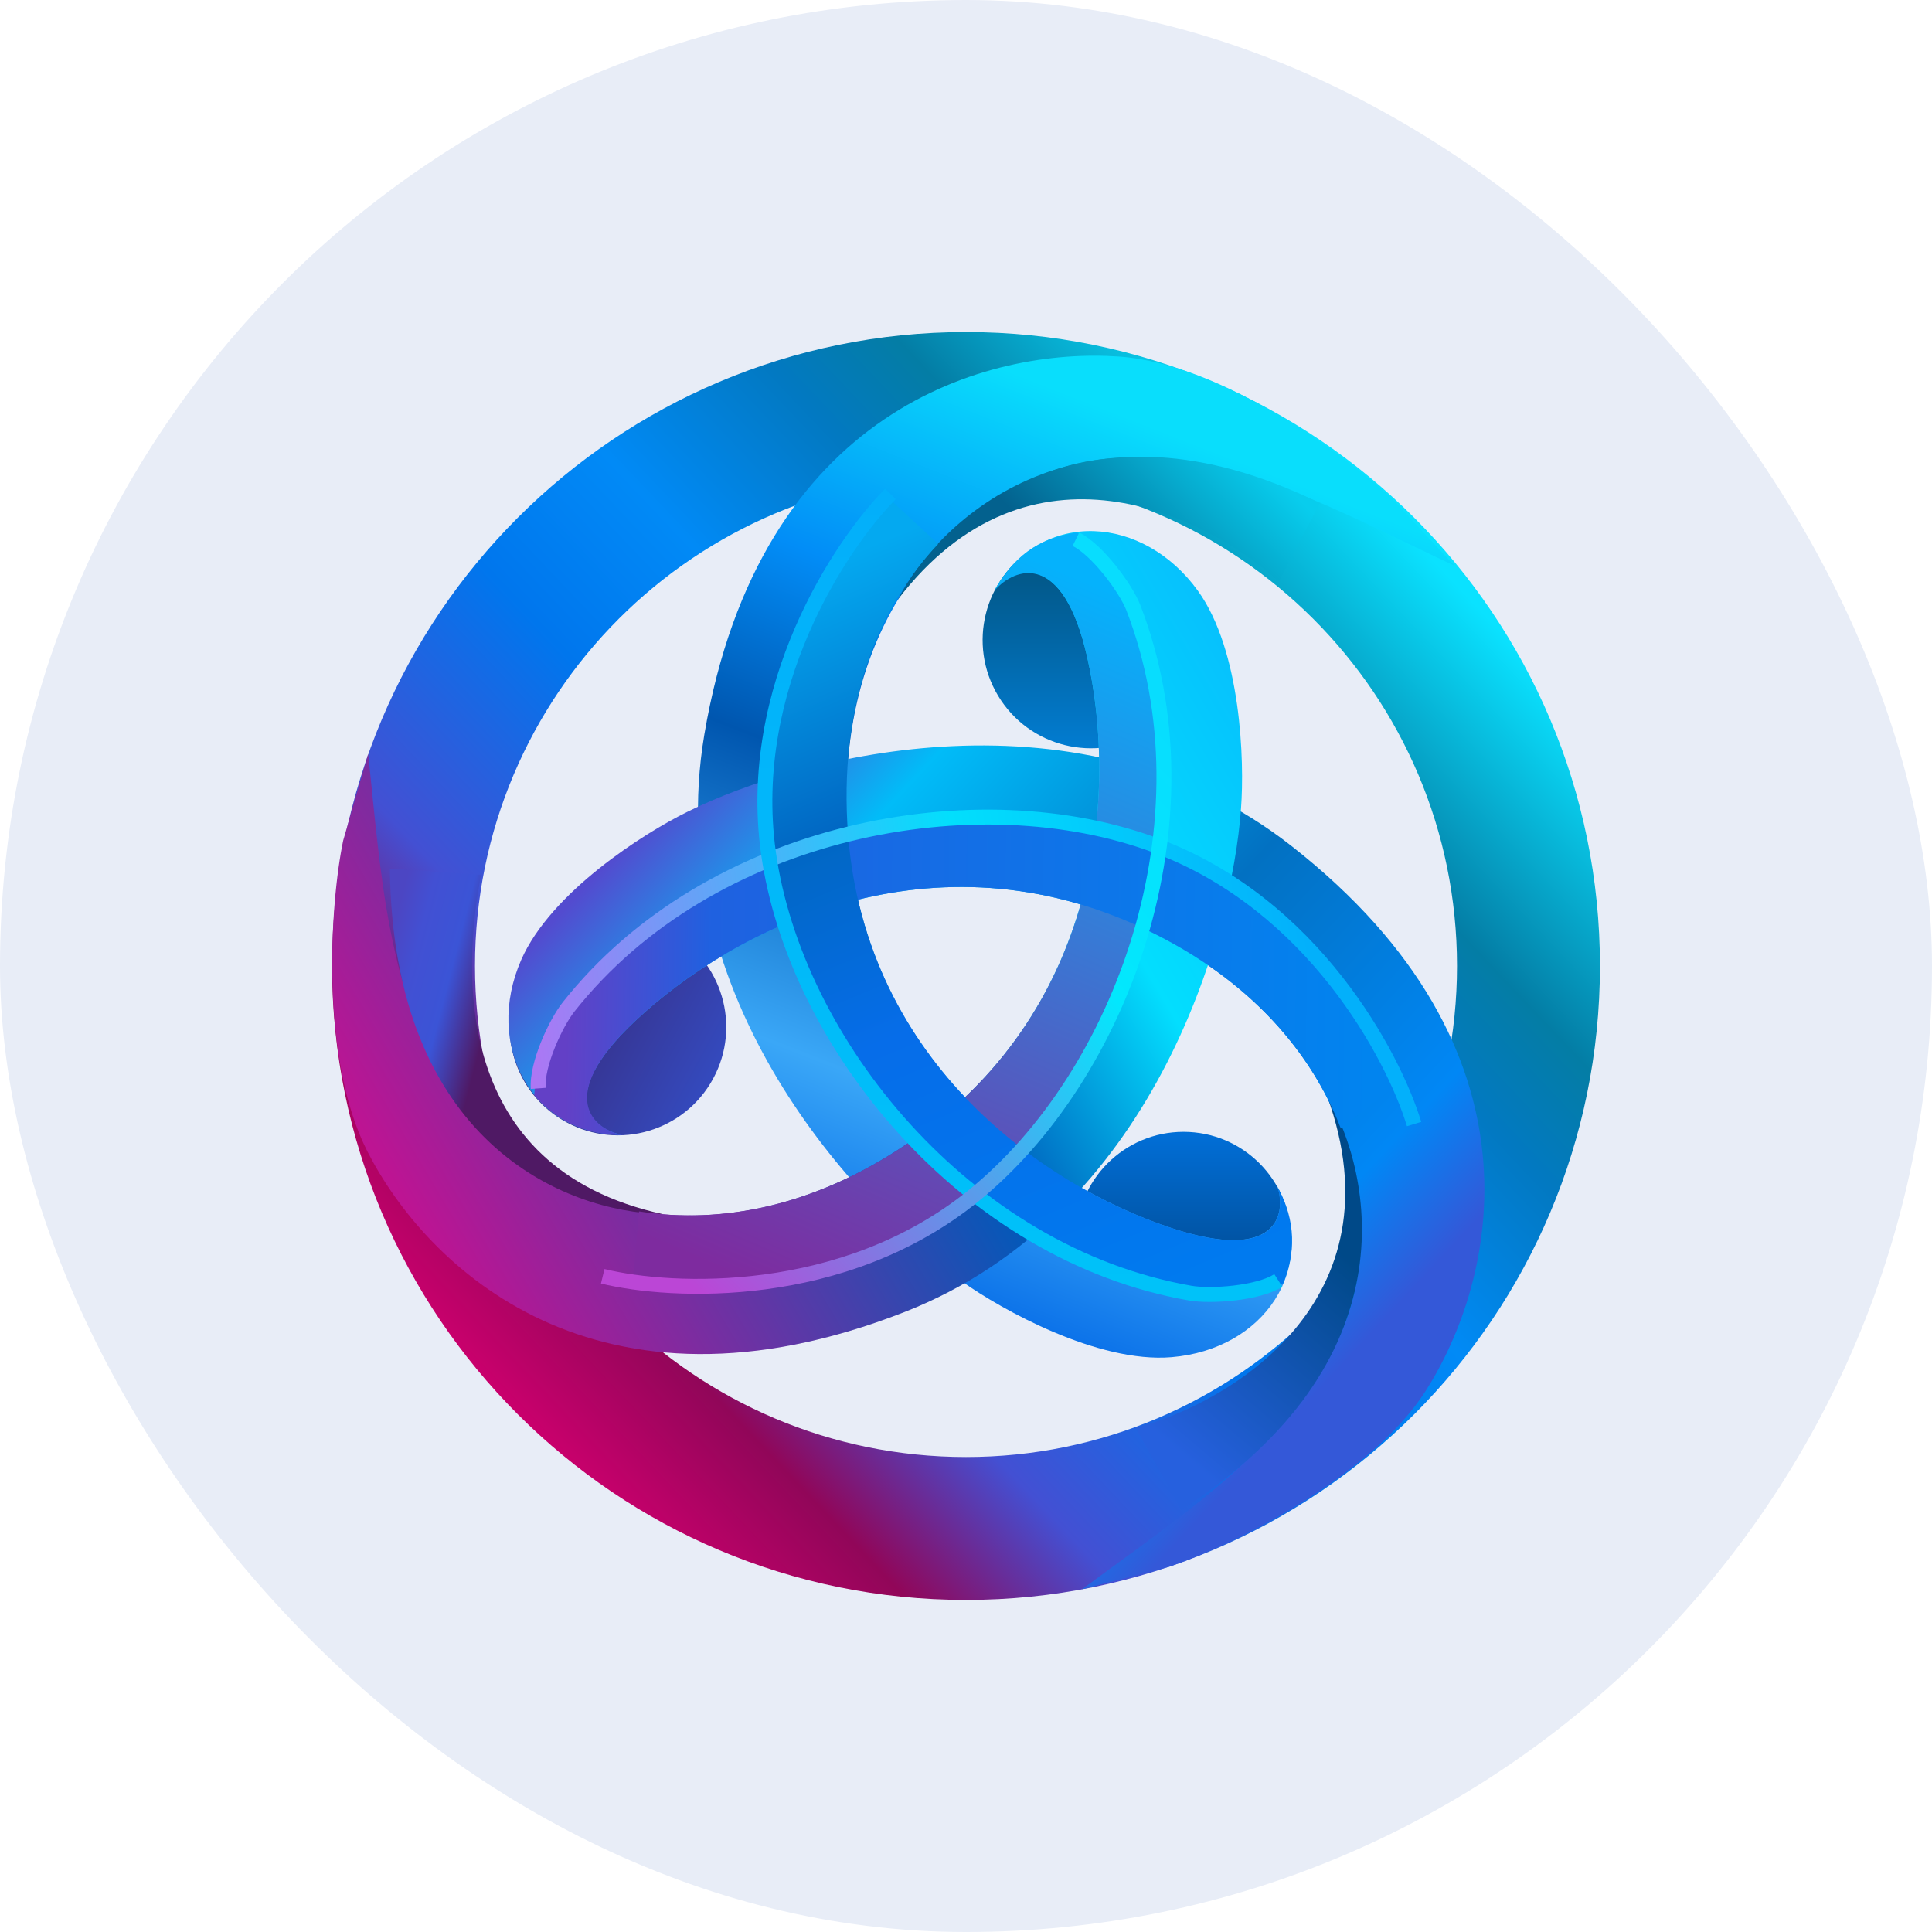 <svg width="128" height="128" viewBox="0 0 128 128" fill="none" xmlns="http://www.w3.org/2000/svg">
<rect width="128" height="128" rx="64" fill="#E8EDF7"/>
<path fill-rule="evenodd" clip-rule="evenodd" d="M64 106C87.196 106 106 87.196 106 64C106 40.804 87.196 22 64 22C40.804 22 22 40.804 22 64C22 87.196 40.804 106 64 106ZM64 96.531C81.967 96.531 96.531 81.967 96.531 64C96.531 46.033 81.967 31.469 64 31.469C46.033 31.469 31.469 46.033 31.469 64C31.469 81.967 46.033 96.531 64 96.531Z" fill="url(#paint0_linear_466_5183)"/>
<path d="M78.412 89.213C82.34 89.213 85.525 86.029 85.525 82.1C85.525 78.172 82.34 74.987 78.412 74.987C74.484 74.987 71.299 78.172 71.299 82.1C71.299 86.029 74.484 89.213 78.412 89.213Z" fill="url(#paint1_linear_466_5183)"/>
<path d="M74.157 23.625C81 24.113 89.092 30.142 92.283 33.095L96.356 37.474C88.923 34.011 82.406 30.142 74.157 30.346C65.909 30.549 55.318 38.9 56.133 54.48C56.947 70.06 68.964 78.512 77.619 81.363C84.544 83.644 85.245 80.508 84.634 78.608C87.426 84.041 83.729 89.408 77.619 89.917C72.731 90.325 66.35 86.76 63.77 84.927C56.846 80.073 43.73 66.028 46.663 48.675C50.328 26.985 65.603 23.014 74.157 23.625Z" fill="url(#paint2_linear_466_5183)"/>
<path d="M34.634 64.624C32.746 68.108 34.039 72.463 37.523 74.35C41.007 76.239 45.361 74.945 47.249 71.461C49.137 67.977 47.844 63.623 44.36 61.735C40.876 59.847 36.522 61.141 34.634 64.624Z" fill="url(#paint3_linear_466_5183)"/>
<path d="M94.463 92.139C90.773 97.922 81.597 102.399 77.48 103.797L71.689 105.292C78.275 100.405 84.804 96.285 88.555 88.936C92.306 81.588 90.01 68.298 75.924 61.591C61.838 54.883 48.682 61.421 42.05 67.672C36.746 72.673 39.225 74.81 41.188 75.178C35.185 75.178 32.067 69.211 34.53 63.597C36.501 59.105 42.675 55.193 45.516 53.798C53.082 50.023 71.681 45.184 85.54 56.03C102.863 69.588 99.076 84.909 94.463 92.139Z" fill="url(#paint4_linear_466_5183)"/>
<path d="M78.426 38.706C76.386 35.31 71.978 34.211 68.582 36.251C65.185 38.292 64.086 42.699 66.126 46.096C68.167 49.493 72.575 50.592 75.971 48.551C79.368 46.511 80.467 42.103 78.426 38.706Z" fill="url(#paint5_linear_466_5183)"/>
<path d="M24.321 76.247C21.215 70.129 21.849 59.942 22.737 55.686L24.393 49.94C25.253 58.095 25.659 65.82 30.082 72.786C34.504 79.751 47.116 84.53 60.052 75.808C72.988 67.086 74.045 52.433 72.031 43.545C70.421 36.434 67.229 37.554 65.914 39.057C69.055 33.606 75.781 34.165 79.364 39.14C82.23 43.12 82.461 50.426 82.219 53.581C81.624 62.017 76.338 80.493 59.953 86.915C39.472 94.942 28.202 83.894 24.321 76.247Z" fill="url(#paint6_linear_466_5183)"/>
<path d="M87.439 33.332C71.639 25.552 62.211 34.362 59.472 39.74C68.216 28.282 79.951 34.161 84.725 38.533L87.439 33.332Z" fill="url(#paint7_linear_466_5183)"/>
<path d="M78.263 100.031C93.499 90.222 90.97 77.851 87.931 72.637C92.832 86.192 81.501 92.955 75.24 94.602L78.263 100.031Z" fill="url(#paint8_linear_466_5183)"/>
<path d="M25.831 57.542C26.015 75.662 37.364 80.293 43.943 80.446C29.861 77.373 30.678 64.221 31.874 57.958L25.831 57.542Z" fill="url(#paint9_linear_466_5183)"/>
<path d="M71.376 35.281C74.877 38.301 79.708 47.058 75.438 62.526C69.707 83.29 51.214 86.21 41.913 85.02L42.338 80.259C47.566 81.095 53.771 80.043 60.052 75.808C72.988 67.086 74.045 52.433 72.032 43.545C70.421 36.435 67.229 37.598 65.914 39.1C67.398 36.42 69.3 35.575 71.376 35.281Z" fill="url(#paint10_linear_466_5183)"/>
<path d="M88.825 74.747C86.913 69.763 82.84 64.883 75.924 61.59C61.838 54.883 48.682 61.421 42.05 67.672C36.746 72.674 39.303 74.829 41.265 75.198C38.682 75.225 36.708 74.109 35.395 72.56C35.621 68.562 39.434 60.893 53.808 55.815C73.376 48.901 88.414 61.049 92.816 71.641L88.825 74.747Z" fill="url(#paint11_linear_466_5183)"/>
<path d="M62.157 36.036C58.301 40.098 55.706 46.319 56.133 54.48C56.947 70.06 68.964 78.512 77.619 81.363C84.544 83.644 85.245 80.533 84.634 78.632C85.915 80.937 85.804 83.105 85.017 85.022C79.466 86.589 68.316 85.67 57.6 71.778C43.723 53.79 54.449 38.801 58.054 33.764C58.309 33.408 58.528 33.102 58.7 32.848L62.157 36.036Z" fill="url(#paint12_linear_466_5183)"/>
<path fill-rule="evenodd" clip-rule="evenodd" d="M76.828 55.581C87.367 59.534 92.766 69.72 94.16 74.327L93.214 74.614C91.87 70.168 86.622 60.31 76.481 56.507C64.754 52.109 47.282 55.358 38.063 67.01C37.672 67.503 37.161 68.413 36.761 69.403C36.356 70.405 36.103 71.397 36.152 72.072L35.166 72.143C35.1 71.234 35.427 70.066 35.844 69.033C36.266 67.988 36.82 66.987 37.288 66.397C46.803 54.371 64.746 51.05 76.828 55.581Z" fill="url(#paint13_linear_466_5183)"/>
<path fill-rule="evenodd" clip-rule="evenodd" d="M50.419 56.549C48.873 45.4 55.255 35.799 58.642 32.378L59.344 33.074C56.077 36.374 49.91 45.684 51.398 56.413C53.118 68.818 64.3 82.631 78.937 85.185C79.553 85.293 80.627 85.301 81.723 85.172C82.832 85.042 83.856 84.782 84.426 84.418L84.958 85.251C84.19 85.742 82.975 86.02 81.839 86.154C80.69 86.289 79.512 86.289 78.767 86.159C63.66 83.523 52.191 69.33 50.419 56.549Z" fill="url(#paint14_linear_466_5183)"/>
<path fill-rule="evenodd" clip-rule="evenodd" d="M64.768 79.64C56.007 86.707 44.49 86.18 39.815 85.038L40.049 84.078C44.56 85.18 55.717 85.672 64.147 78.871C73.895 71.008 79.978 54.309 74.629 40.447C74.406 39.869 73.845 38.956 73.148 38.088C72.445 37.214 71.673 36.472 71.062 36.169L71.502 35.284C72.314 35.687 73.197 36.572 73.918 37.469C74.645 38.375 75.276 39.379 75.551 40.091C81.071 54.399 74.811 71.539 64.768 79.64Z" fill="url(#paint15_linear_466_5183)"/>
<defs>
<linearGradient id="paint0_linear_466_5183" x1="95.517" y1="37.703" x2="35.115" y2="94.941" gradientUnits="userSpaceOnUse">
<stop stop-color="#0AE2FF"/>
<stop offset="0.189" stop-color="#047DA5"/>
<stop offset="0.278" stop-color="#0279C2"/>
<stop offset="0.42" stop-color="#018AF6"/>
<stop offset="0.553" stop-color="#0076ED"/>
<stop offset="0.744" stop-color="#4350D3"/>
<stop offset="0.873" stop-color="#910659"/>
<stop offset="1" stop-color="#CB006D"/>
</linearGradient>
<linearGradient id="paint1_linear_466_5183" x1="78.412" y1="74.987" x2="78.412" y2="89.213" gradientUnits="userSpaceOnUse">
<stop stop-color="#016FD8"/>
<stop offset="1" stop-color="#003A72"/>
</linearGradient>
<linearGradient id="paint2_linear_466_5183" x1="92.91" y1="34.792" x2="71.299" y2="89.949" gradientUnits="userSpaceOnUse">
<stop stop-color="#09DEFC"/>
<stop offset="0.269" stop-color="#028DF7"/>
<stop offset="0.483" stop-color="#0056AF"/>
<stop offset="0.795" stop-color="#3AA7F7"/>
<stop offset="1" stop-color="#086EE8"/>
</linearGradient>
<linearGradient id="paint3_linear_466_5183" x1="47.249" y1="71.461" x2="34.634" y2="64.624" gradientUnits="userSpaceOnUse">
<stop stop-color="#344ABE"/>
<stop offset="1" stop-color="#392470"/>
</linearGradient>
<linearGradient id="paint4_linear_466_5183" x1="76.404" y1="103.904" x2="33.712" y2="64.164" gradientUnits="userSpaceOnUse">
<stop stop-color="#3458D8"/>
<stop offset="0.131" stop-color="#0187F5"/>
<stop offset="0.463" stop-color="#0271C2"/>
<stop offset="0.81" stop-color="#01BCF8"/>
<stop offset="1" stop-color="#534BCF"/>
</linearGradient>
<linearGradient id="paint5_linear_466_5183" x1="72.276" y1="50.205" x2="72.276" y2="35.745" gradientUnits="userSpaceOnUse">
<stop stop-color="#027ED5"/>
<stop offset="1" stop-color="#02517B"/>
</linearGradient>
<linearGradient id="paint6_linear_466_5183" x1="25.969" y1="78.177" x2="82.646" y2="44.541" gradientUnits="userSpaceOnUse">
<stop stop-color="#BD1493"/>
<stop offset="0.528" stop-color="#005AB9"/>
<stop offset="0.76" stop-color="#03DEFE"/>
<stop offset="1" stop-color="#06C1FD"/>
</linearGradient>
<linearGradient id="paint7_linear_466_5183" x1="86.815" y1="33.813" x2="76.971" y2="43.707" gradientUnits="userSpaceOnUse">
<stop stop-color="#08CDED"/>
<stop offset="0.33" stop-color="#06ACCF"/>
<stop offset="1" stop-color="#03618E"/>
</linearGradient>
<linearGradient id="paint8_linear_466_5183" x1="77.406" y1="95.658" x2="88.428" y2="82.62" gradientUnits="userSpaceOnUse">
<stop stop-color="#2660DE"/>
<stop offset="1" stop-color="#004988"/>
</linearGradient>
<linearGradient id="paint9_linear_466_5183" x1="26.26" y1="60.674" x2="33.577" y2="62.568" gradientUnits="userSpaceOnUse">
<stop stop-color="#4C46C3"/>
<stop offset="0.244" stop-color="#4250D3"/>
<stop offset="0.585" stop-color="#3B54D6"/>
<stop offset="1" stop-color="#4F1964"/>
</linearGradient>
<linearGradient id="paint10_linear_466_5183" x1="64.606" y1="35.309" x2="44.32" y2="82.627" gradientUnits="userSpaceOnUse">
<stop stop-color="#05B2FC"/>
<stop offset="1" stop-color="#7E2B9F"/>
</linearGradient>
<linearGradient id="paint11_linear_466_5183" x1="37.455" y1="71.776" x2="90.871" y2="72.453" gradientUnits="userSpaceOnUse">
<stop stop-color="#6340C6"/>
<stop offset="0.179" stop-color="#1F61E0"/>
<stop offset="1" stop-color="#0184EF"/>
</linearGradient>
<linearGradient id="paint12_linear_466_5183" x1="61.147" y1="34.69" x2="81.671" y2="83.773" gradientUnits="userSpaceOnUse">
<stop stop-color="#04A9F0"/>
<stop offset="0.312" stop-color="#0167C3"/>
<stop offset="0.577" stop-color="#066DE9"/>
<stop offset="1" stop-color="#007AEF"/>
</linearGradient>
<linearGradient id="paint13_linear_466_5183" x1="86.623" y1="61.984" x2="34.745" y2="69.543" gradientUnits="userSpaceOnUse">
<stop stop-color="#03B0FB"/>
<stop offset="0.424" stop-color="#02DFFC"/>
<stop offset="1" stop-color="#AF75F4"/>
</linearGradient>
<linearGradient id="paint14_linear_466_5183" x1="67.758" y1="32.726" x2="67.758" y2="85.759" gradientUnits="userSpaceOnUse">
<stop stop-color="#03AFFA"/>
<stop offset="1" stop-color="#00C2F9"/>
</linearGradient>
<linearGradient id="paint15_linear_466_5183" x1="45.179" y1="84.481" x2="80.878" y2="49.734" gradientUnits="userSpaceOnUse">
<stop stop-color="#BB46D6"/>
<stop offset="0.672" stop-color="#02E8FD"/>
<stop offset="1" stop-color="#08DDFE"/>
</linearGradient>
</defs>
</svg>
